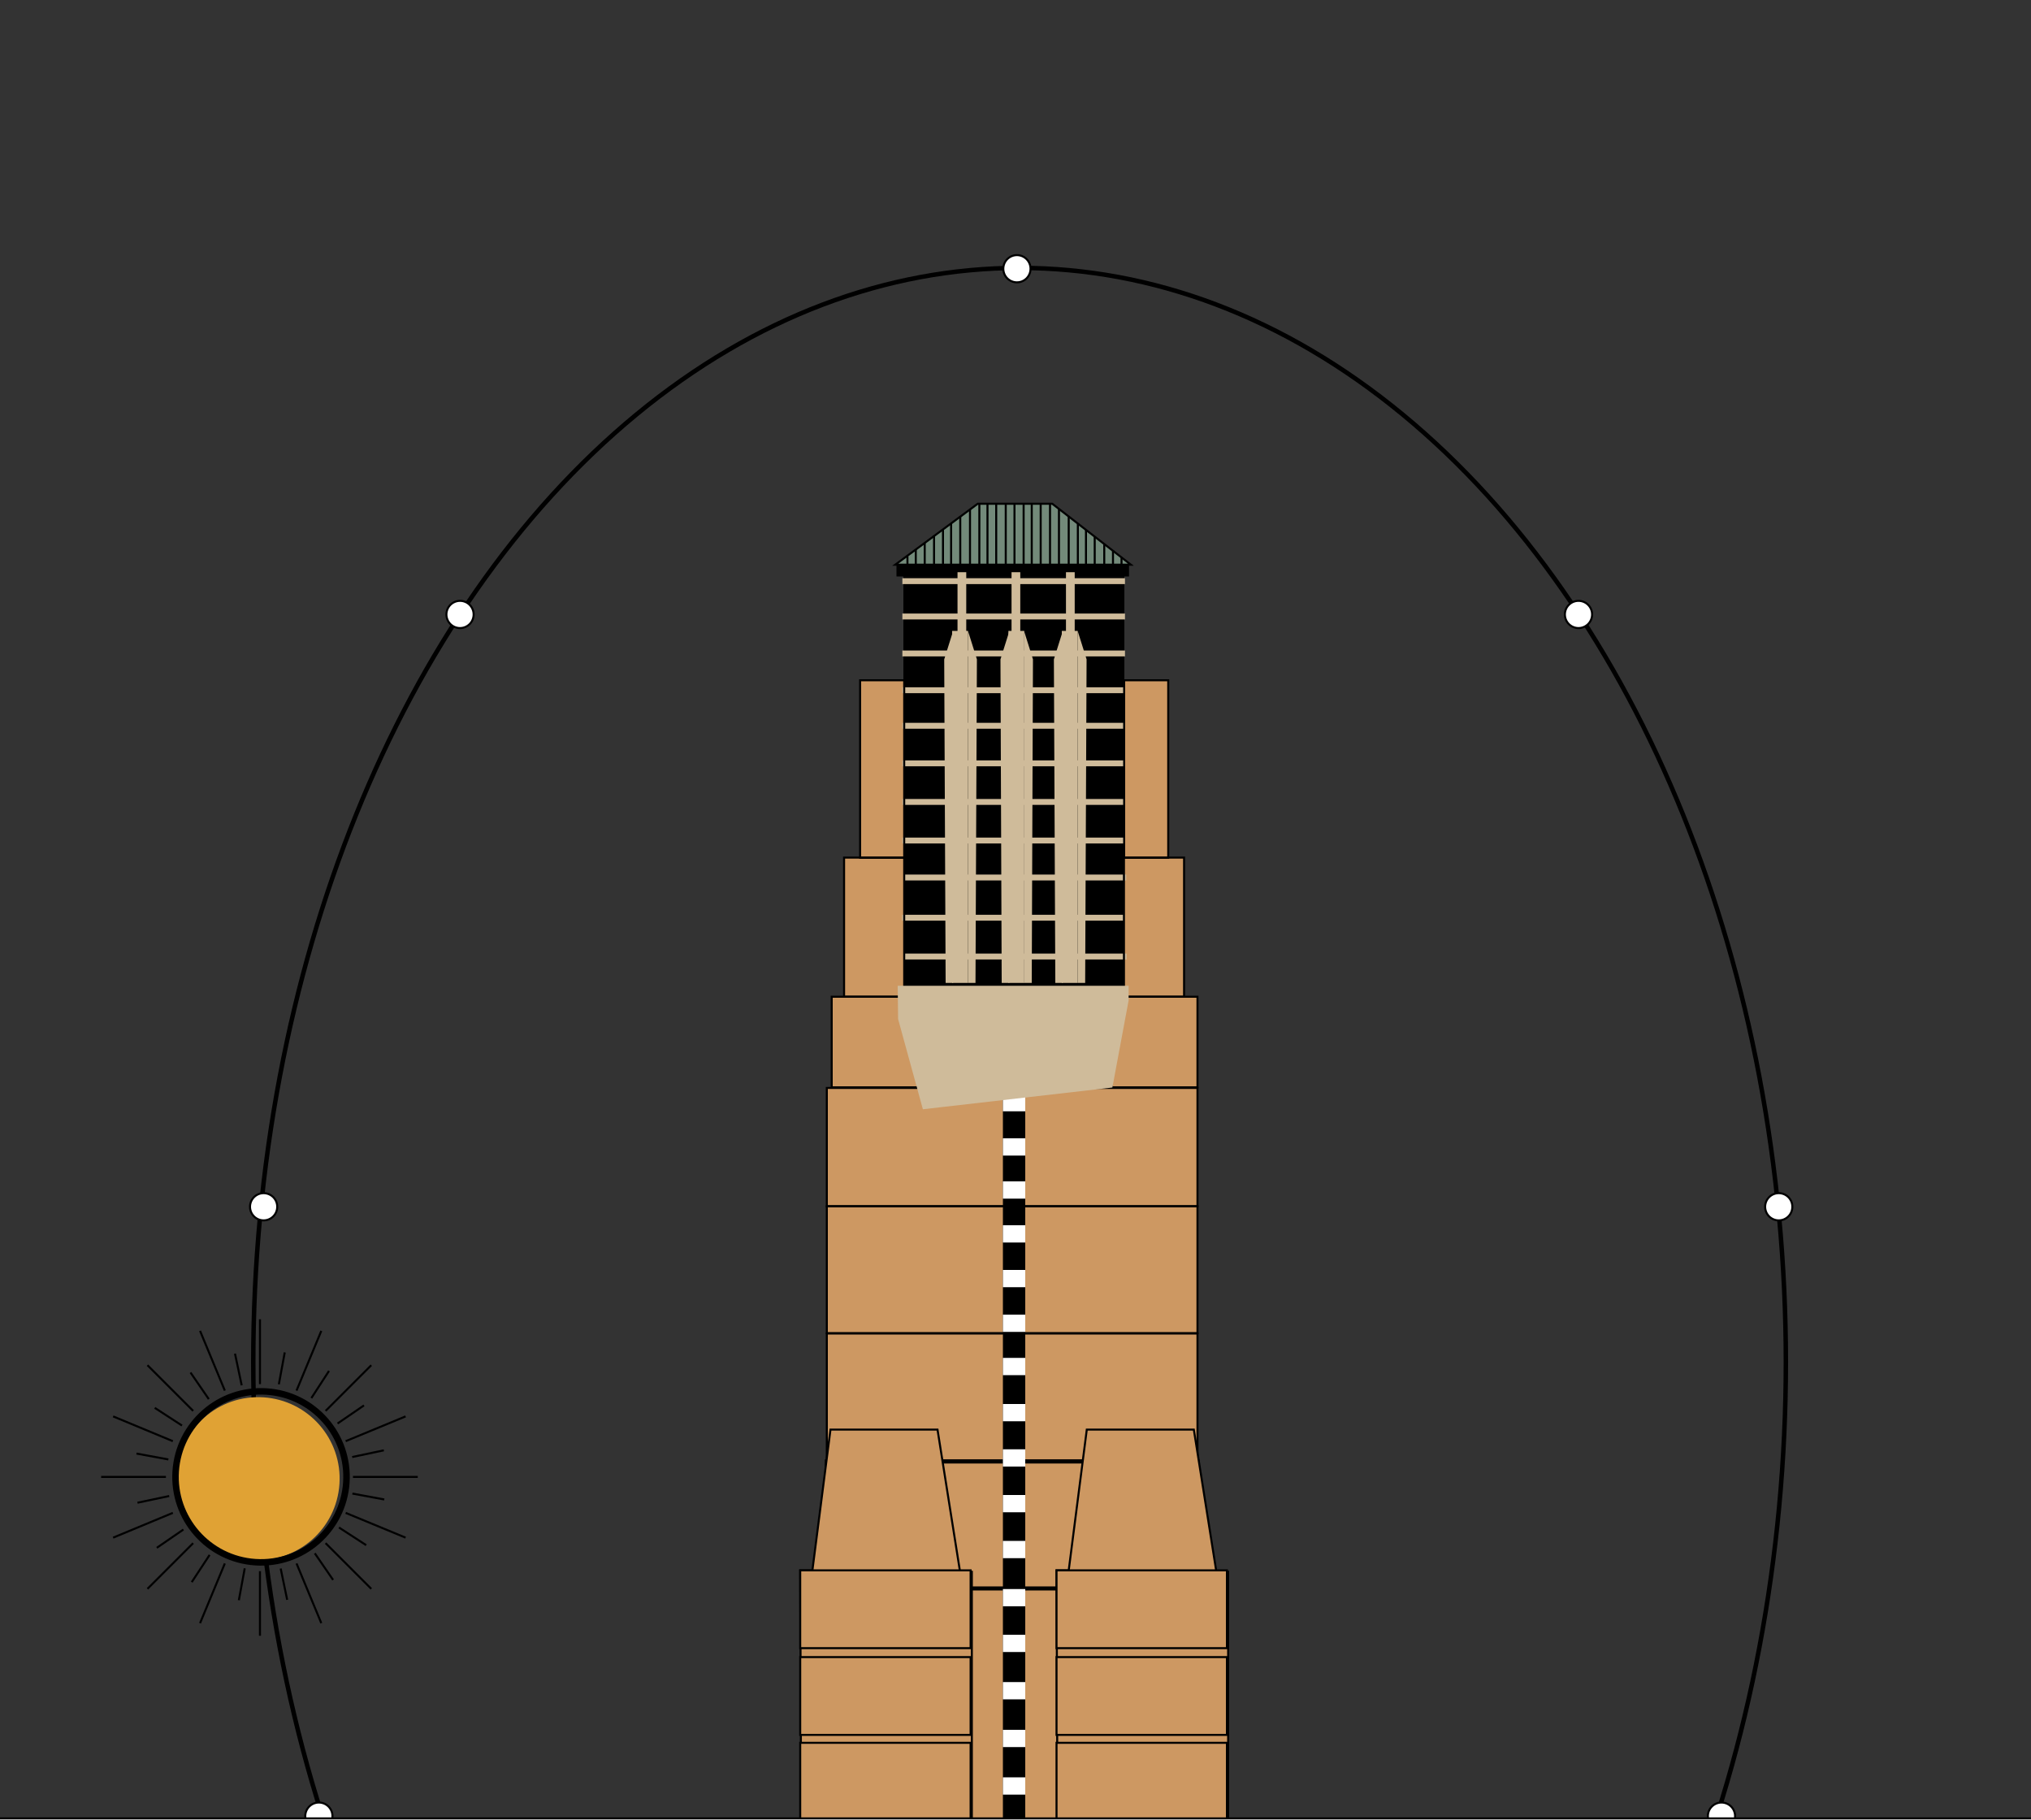 <?xml version="1.0" encoding="UTF-8"?> <svg xmlns="http://www.w3.org/2000/svg" id="Layer_1" version="1.1" viewBox="0 0 1000 896"><rect x="0" y="0" width="1000" height="896" fill="#333333" stroke="none"/><defs><style> .st0 { fill: #cfbb9a; } .st1, .st2 { fill: #cd9862; } .st1, .st3, .st4, .st5, .st6, .st7 { stroke-miterlimit: 10; } .st1, .st3, .st4, .st5, .st8 { stroke: #000; } .st3, .st9 { fill: #fff; } .st4, .st5, .st6, .st7, .st8 { fill: none; } .st10 { fill: #e0a234; } .st11 { fill: #738a7a; } .st5 { stroke-width: 2.2px; } .st6 { stroke-width: 2.9px; } .st6, .st7 { stroke: #cfbb9a; } .st7 { stroke-width: 4.3px; } .st8 { stroke-miterlimit: 10; stroke-width: 3.2px; } </style></defs><g id="Layer_2"><ellipse class="st5" cx="502" cy="670.6" rx="377.3" ry="538.7"></ellipse></g><g id="Layer_11"><g id="Layer_4"><g><polygon class="st2" points="423.6 335.2 423.6 422.4 415.7 422.4 415.7 490.7 409.5 490.7 409.5 535.7 407.1 535.7 407.1 735.9 407.1 895.3 594.4 895.3 589.6 706.1 589.6 490.8 583 490.8 583 422.3 575.3 422.3 575.3 335 551.2 335 423.6 335.2"></polygon><g><polygon class="st11" points="441.2 277.9 481.4 248 518.1 248 557.1 278 441.2 277.9"></polygon><polygon class="st4" points="440.8 278 556.8 278 518.1 248 481.4 248 440.8 278"></polygon><line class="st4" x1="482.2" y1="247.8" x2="482.2" y2="278.2"></line><line class="st4" x1="486.2" y1="247.8" x2="486.2" y2="278.2"></line><line class="st4" x1="490.5" y1="247.8" x2="490.5" y2="278.2"></line><line class="st4" x1="495.2" y1="247.8" x2="495.2" y2="278.2"></line><line class="st4" x1="499.5" y1="247.8" x2="499.5" y2="278.2"></line><line class="st4" x1="504" y1="247.8" x2="504" y2="278.2"></line><line class="st4" x1="508" y1="247.8" x2="508" y2="278.2"></line><line class="st4" x1="512.4" y1="247.8" x2="512.4" y2="278.2"></line><line class="st4" x1="517" y1="247.8" x2="517" y2="278.2"></line><line class="st4" x1="521.4" y1="250.4" x2="521.4" y2="278.2"></line><line class="st4" x1="526.2" y1="254.1" x2="526.2" y2="278.2"></line><line class="st4" x1="530.7" y1="258" x2="530.7" y2="278.2"></line><line class="st4" x1="534.7" y1="260.8" x2="534.7" y2="278.2"></line><line class="st4" x1="539" y1="264.3" x2="539" y2="278.2"></line><line class="st4" x1="543.7" y1="267.9" x2="543.7" y2="278.2"></line><line class="st4" x1="548" y1="271" x2="548" y2="278.2"></line><line class="st4" x1="552.2" y1="274.5" x2="552.2" y2="278.2"></line><line class="st4" x1="477.6" y1="250.8" x2="477.6" y2="278.2"></line><line class="st4" x1="472.8" y1="254.1" x2="472.8" y2="278.2"></line><line class="st4" x1="468.3" y1="258" x2="468.3" y2="278.2"></line><line class="st4" x1="464.3" y1="260.8" x2="464.3" y2="278.2"></line><line class="st4" x1="459.9" y1="263.7" x2="459.9" y2="278.2"></line><line class="st4" x1="455.3" y1="267.4" x2="455.3" y2="278.2"></line><line class="st4" x1="450.9" y1="270.4" x2="450.9" y2="278.2"></line><line class="st4" x1="446.8" y1="273.8" x2="446.8" y2="278.2"></line></g><rect x="441.4" y="278.3" width="114.5" height="5.5"></rect><rect x="444.8" y="283.7" width="108.8" height="202.2"></rect><rect class="st0" x="496.5" y="310.6" width="7.8" height="173.3"></rect><polygon class="st0" points="508.6 324.6 504.2 310.6 504.2 483.9 508 483.9 508.6 324.6"></polygon><polygon class="st0" points="492.6 324.6 497 310.6 497 483.9 493.2 483.9 492.6 324.6"></polygon><rect class="st0" x="468.8" y="310.6" width="7.8" height="173.3"></rect><polygon class="st0" points="481 324.6 476.6 310.6 476.6 483.9 480.3 483.9 481 324.6"></polygon><polygon class="st0" points="464.9 324.6 469.3 310.6 469.3 483.9 465.6 483.9 464.9 324.6"></polygon><rect class="st0" x="522.8" y="310.6" width="7.8" height="173.3"></rect><polygon class="st0" points="535 324.6 530.6 310.6 530.6 483.9 534.3 483.9 535 324.6"></polygon><polygon class="st0" points="518.9 324.6 523.3 310.6 523.3 483.9 519.6 483.9 518.9 324.6"></polygon><line class="st7" x1="473.6" y1="281.7" x2="473.6" y2="311.4"></line><line class="st7" x1="500.2" y1="281.7" x2="500.2" y2="311.4"></line><line class="st7" x1="527" y1="281.7" x2="527" y2="311.4"></line><line class="st6" x1="444.3" y1="303.5" x2="553.9" y2="303.5"></line><line class="st6" x1="444.3" y1="286.1" x2="553.9" y2="286.1"></line><line class="st6" x1="444.3" y1="321.7" x2="553.9" y2="321.7"></line><line class="st6" x1="444.3" y1="339.8" x2="553.9" y2="339.8"></line><line class="st6" x1="444.3" y1="357.3" x2="553.9" y2="357.3"></line><line class="st6" x1="444.3" y1="375.8" x2="553.9" y2="375.8"></line><line class="st6" x1="444.3" y1="394.8" x2="553.9" y2="394.8"></line><line class="st6" x1="444.3" y1="413.8" x2="553.9" y2="413.8"></line><line class="st6" x1="444.8" y1="432" x2="554.5" y2="432"></line><line class="st6" x1="444.2" y1="451.8" x2="553.8" y2="451.8"></line><line class="st6" x1="445.1" y1="470.9" x2="554.7" y2="470.9"></line><path d="M444.7,335.4v86.4h-20.7v-86.4h20.7M445.7,334.4h-22.7v88.4h22.7v-88.4h0Z"></path><path d="M444.7,422.7v67.5h-28.6v-67.5h28.6M445.7,421.7h-30.6v69.5h30.6v-69.5h0Z"></path><path d="M582.5,422.7v67.5h-28.6v-67.5h28.6M583.5,421.7h-30.6v69.5h30.6v-69.5h0Z"></path><path d="M451.4,491.2v43.6h-41.4v-43.6h41.4M452.4,490.2h-43.4v45.6h43.4v-45.6h0Z"></path><path d="M589.1,491.2v43.6h-41.4v-43.6h41.4M590.1,490.2h-43.4v45.6h43.4v-45.6h0Z"></path><path d="M589.1,536.1v57.3h-181.5v-57.3h181.5M590.1,535.1h-183.5v59.3h183.5v-59.3h0Z"></path><path d="M589.1,594.3v61.5h-181.5v-61.5h181.5M590.1,593.3h-183.5v63.5h183.5v-63.5h0Z"></path><path d="M589.1,657v61.5h-181.5v-61.5h181.5M590.1,656h-183.5v63.5h183.5v-63.5h0Z"></path><path class="st3" d="M589.1,720v61.5h-181.5v-61.5h181.5M590.1,719h-183.5v63.5h183.5v-63.5h0Z"></path><path d="M574.7,335.4v86.4h-20.7v-86.4h20.7M575.7,334.4h-22.7v88.4h22.7v-88.4h0Z"></path><rect x="493.8" y="535.5" width="11" height="369"></rect><rect class="st9" x="493.8" y="875" width="11" height="8.5"></rect><rect class="st9" x="493.8" y="851.6" width="11" height="8.5"></rect><rect class="st9" x="493.8" y="828.1" width="11" height="8.5"></rect><rect class="st9" x="493.8" y="804.8" width="11" height="8.5"></rect><rect class="st9" x="493.8" y="782.3" width="11" height="8.5"></rect><rect class="st9" x="493.8" y="758.6" width="11" height="8.5"></rect><rect class="st9" x="493.8" y="736" width="11" height="8.5"></rect><rect class="st9" x="493.8" y="713.5" width="11" height="8.5"></rect><rect class="st9" x="493.8" y="691.2" width="11" height="8.5"></rect><rect class="st9" x="493.8" y="668.5" width="11" height="8.5"></rect><rect class="st9" x="493.8" y="647.2" width="11" height="8.5"></rect><rect class="st9" x="493.8" y="625.2" width="11" height="8.5"></rect><rect class="st9" x="493.8" y="603.2" width="11" height="8.5"></rect><rect class="st9" x="493.8" y="581.6" width="11" height="8.5"></rect><rect class="st9" x="493.8" y="560.4" width="11" height="8.5"></rect><rect class="st9" x="493.8" y="538.6" width="11" height="8.5"></rect><g><polygon class="st1" points="520.2 773.1 526.2 773.1 535.1 703.8 587.8 703.8 598.9 773.8 604.7 773.8 604.7 901.6 520.7 901.6 520.2 773.1"></polygon><rect class="st1" x="520.2" y="773.1" width="83.9" height="38.3"></rect><rect class="st1" x="520.2" y="815.8" width="83.9" height="38.3"></rect><rect class="st1" x="520.2" y="858" width="83.9" height="38.3"></rect></g><g><polygon class="st1" points="394 773.1 400 773.1 408.9 703.8 461.6 703.8 472.7 773.8 478.5 773.8 478.5 901.6 394.5 901.6 394 773.1"></polygon><rect class="st1" x="394" y="773.1" width="83.9" height="38.3"></rect><rect class="st1" x="394" y="815.8" width="83.9" height="38.3"></rect><rect class="st1" x="394" y="858" width="83.9" height="38.3"></rect></g><g><polygon class="st0" points="442.8 501.7 442.6 485.8 555.3 485.8 555.3 492.6 547.4 535.1 454.9 545.6 442.8 501.7"></polygon><path class="st0" d="M554.8,486.3v6.2l-7.8,42.1-91.7,10.5-12-43.5-.2-15.3h111.8M555.8,485.3h-113.8l.2,16.4,12.2,44.4,93.3-10.7,8-42.9v-7.3h0Z"></path></g></g><circle class="st3" cx="157" cy="894.1" r="6.7"></circle><circle class="st3" cx="847.6" cy="894.1" r="6.7"></circle><circle class="st3" cx="129.8" cy="594.1" r="6.7"></circle><circle class="st3" cx="875.8" cy="594.1" r="6.7"></circle><circle class="st3" cx="777.2" cy="302.5" r="6.7"></circle><circle class="st3" cx="226.5" cy="302.5" r="6.7"></circle><circle class="st3" cx="500.7" cy="132.3" r="6.7"></circle></g><g id="Sun"><g id="_x34_00"><circle class="st10" cx="127.1" cy="728.1" r="40.1" transform="translate(-607.8 806.5) rotate(-86.2)"></circle><circle class="st8" cx="128.5" cy="727.1" r="42.1" transform="translate(-605.5 807.1) rotate(-86.2)"></circle><line class="st4" x1="128" y1="649.5" x2="128" y2="681.4"></line><line class="st4" x1="128" y1="773.5" x2="128" y2="805.3"></line><line class="st4" x1="49.8" y1="727.1" x2="81.7" y2="727.1"></line><line class="st4" x1="173.8" y1="727.1" x2="205.7" y2="727.1"></line><line class="st4" x1="72.6" y1="782.2" x2="95.1" y2="759.7"></line><line class="st4" x1="160.3" y1="694.6" x2="182.8" y2="672.1"></line><line class="st4" x1="72.6" y1="672.1" x2="95.1" y2="694.6"></line><line class="st4" x1="160.3" y1="759.7" x2="182.8" y2="782.2"></line><line class="st4" x1="55.7" y1="757" x2="85.1" y2="744.8"></line><line class="st4" x1="170.2" y1="709.5" x2="199.7" y2="697.3"></line><line class="st4" x1="199.7" y1="757" x2="170.2" y2="744.8"></line><line class="st4" x1="85.1" y1="709.5" x2="55.7" y2="697.3"></line><line class="st4" x1="158.2" y1="799.1" x2="146" y2="769.7"></line><line class="st4" x1="110.7" y1="684.6" x2="98.5" y2="655.2"></line><line class="st4" x1="158.2" y1="655.2" x2="146" y2="684.6"></line><line class="st4" x1="110.7" y1="769.7" x2="98.5" y2="799.1"></line><line class="st4" x1="115.7" y1="666.4" x2="119" y2="682"></line><line class="st4" x1="138.2" y1="772.2" x2="141.4" y2="787.6"></line><line class="st4" x1="67.7" y1="739.8" x2="83.3" y2="736.5"></line><line class="st4" x1="173.4" y1="717.3" x2="189" y2="714"></line><line class="st4" x1="94.4" y1="778.9" x2="103.2" y2="765.5"></line><line class="st4" x1="153.3" y1="688.3" x2="162" y2="674.9"></line><line class="st4" x1="76.2" y1="693.1" x2="89.6" y2="701.8"></line><line class="st4" x1="166.9" y1="752" x2="180.3" y2="760.7"></line><line class="st4" x1="77.2" y1="762" x2="90.3" y2="753"></line><line class="st4" x1="166.2" y1="700.8" x2="179.2" y2="691.9"></line><line class="st4" x1="189.2" y1="738.2" x2="173.5" y2="735.3"></line><line class="st4" x1="82.9" y1="718.5" x2="67.2" y2="715.6"></line><line class="st4" x1="164" y1="777.8" x2="155" y2="764.7"></line><line class="st4" x1="102.8" y1="688.8" x2="93.8" y2="675.7"></line><line class="st4" x1="140.2" y1="665.8" x2="137.3" y2="681.5"></line><line class="st4" x1="120.5" y1="772.1" x2="117.6" y2="787.8"></line></g><g><rect class="st9" x="-106" y="895.2" width="2012.2" height="267"></rect><path d="M1905.7,895.7v266H-105.5v-266h2011.2M1906.7,894.7H-106.5v268h2013.2v-268h0Z"></path></g></g></g></svg> 